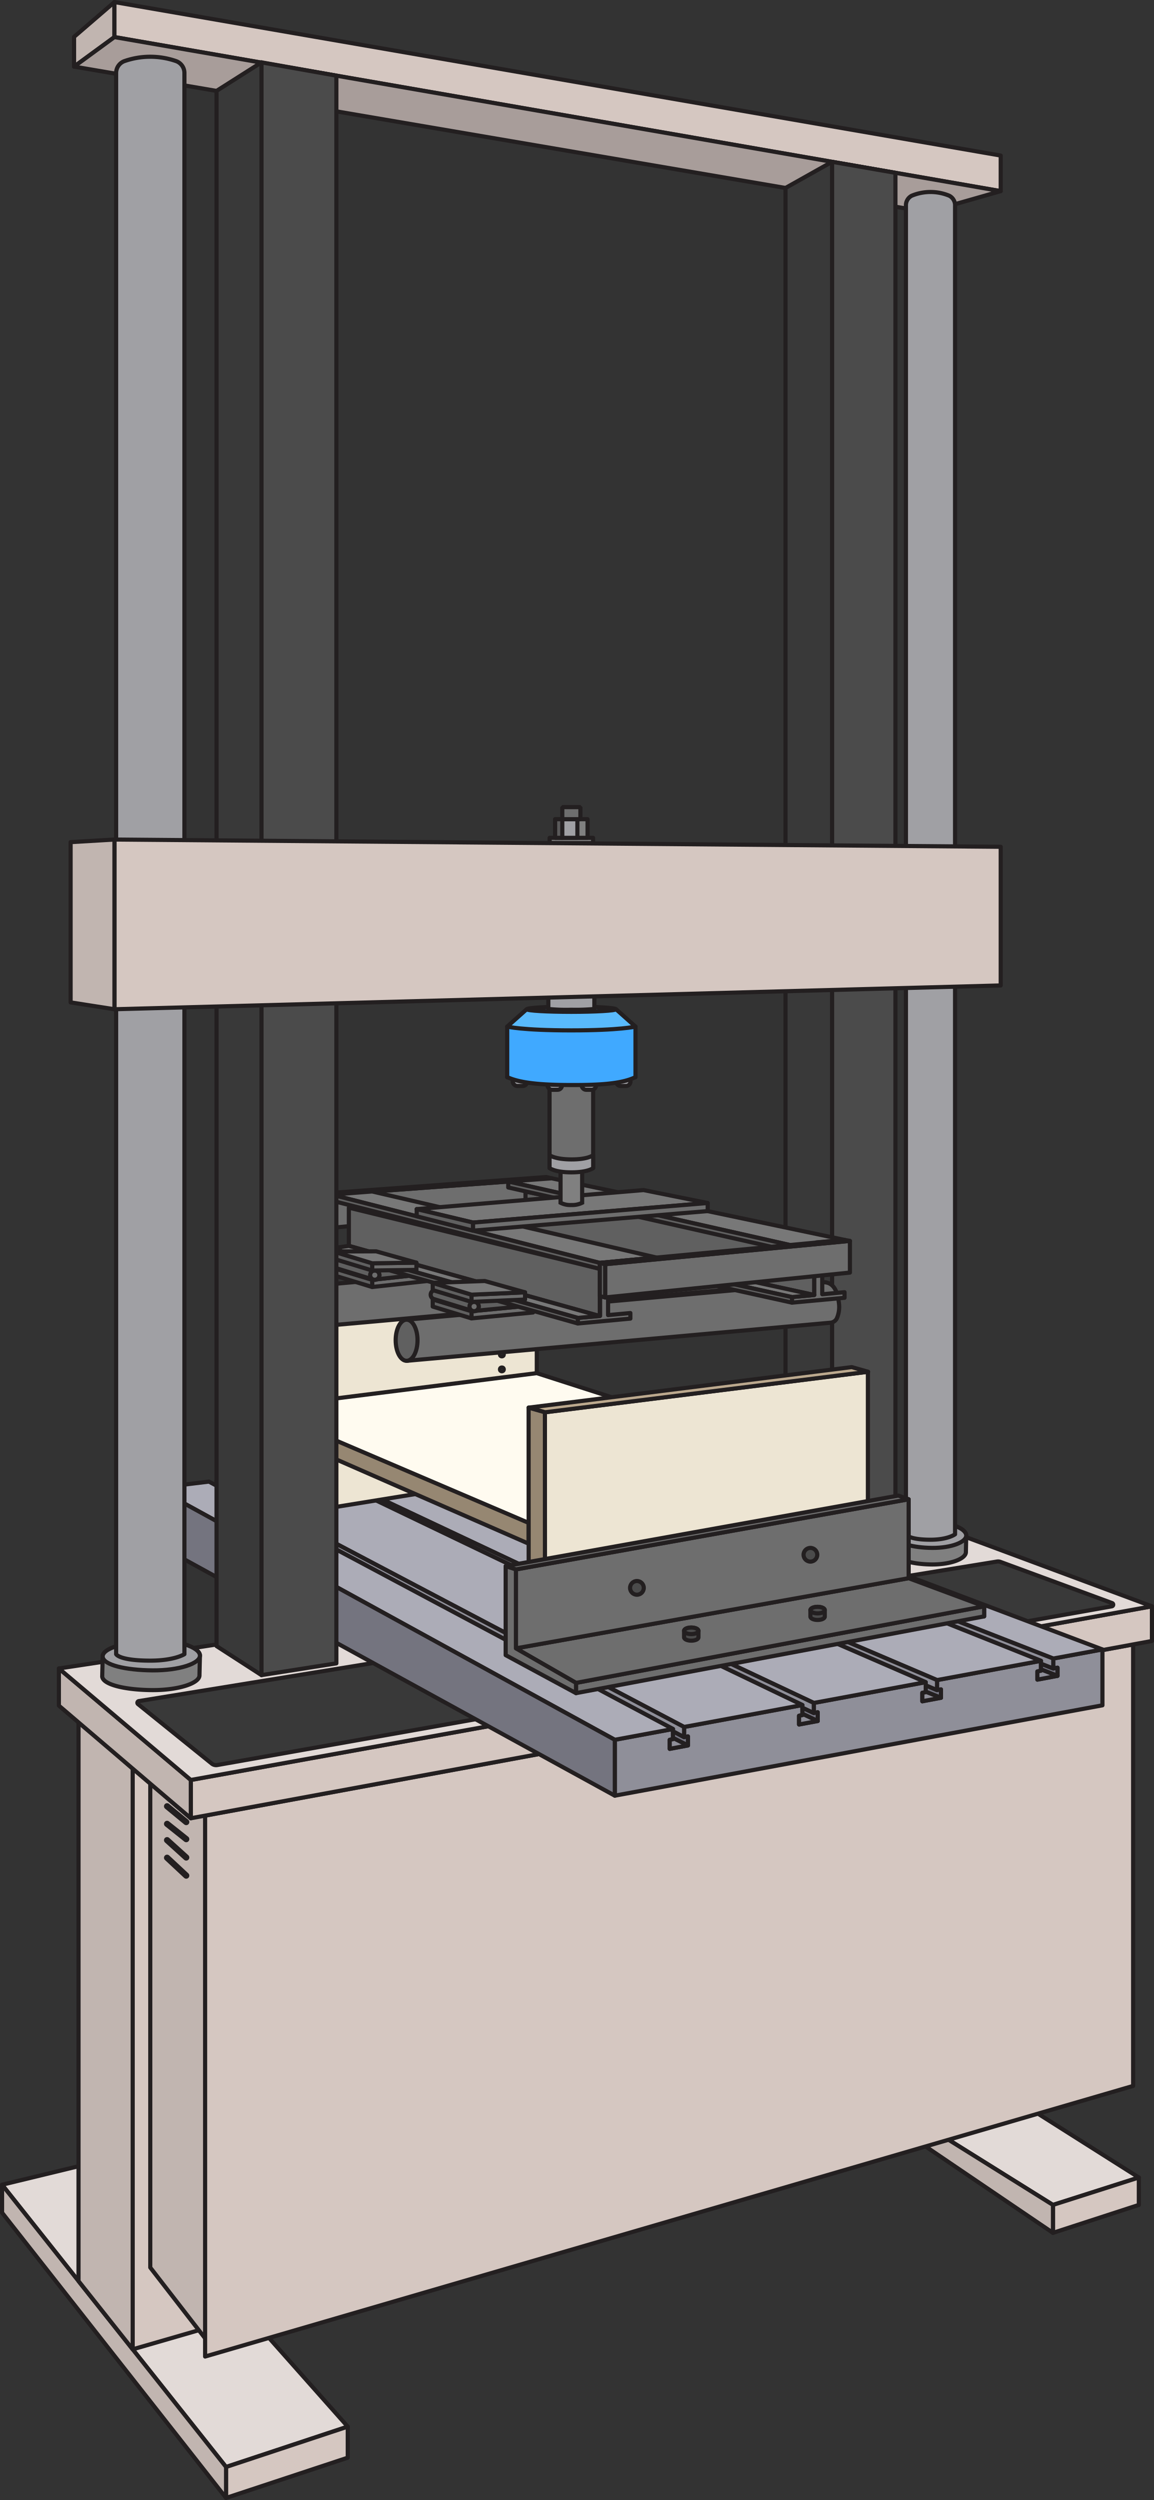 <svg xmlns="http://www.w3.org/2000/svg" viewBox="0 0 278.854 604"><rect x="0" y="0" width="278.854" height="604" fill="#333333" stroke="none"/><defs><style>.a{fill:#e2dad7;}.a,.aa,.ab,.ac,.b,.c,.d,.e,.f,.g,.h,.i,.j,.k,.l,.m,.n,.o,.p,.q,.r,.s,.t,.u,.v,.w,.x,.y,.z{stroke:#231f20;}.a,.aa,.ab,.ac,.b,.c,.d,.e,.f,.g,.h,.i,.j,.k,.l,.m,.n,.o,.p,.q,.r,.s,.t,.u,.w,.z{stroke-linecap:round;}.a,.aa,.ac,.b,.c,.d,.e,.f,.g,.h,.i,.j,.k,.l,.m,.n,.o,.p,.q,.r,.s,.t,.u,.w,.z{stroke-linejoin:round;}.b{fill:#d5c7c1;}.c{fill:#c1b5b0;}.d,.u,.x{fill:#fff;}.d{stroke-width:1.5px;}.e{fill:#393939;}.f{fill:#a89d9a;}.g,.y{fill:gray;}.h{fill:#a0a0a4;}.i{fill:#4b4b4b;}.j{fill:#8f8f99;}.k{fill:#acacb7;}.l{fill:#757582;}.m{fill:#74747f;}.n{fill:#ede5d3;}.o{fill:#bca98e;}.p{fill:none;}.q{fill:#fffbf0;}.r{fill:#968772;}.ab,.s{fill:#6e6e6e;}.t,.v{fill:#606060;}.v,.x,.y{stroke-miterlimit:10;}.w{fill:#787878;}.z{fill:#40a9ff;}.aa{fill:#59bafc;}.ab{stroke-linejoin:bevel;}.ac{fill:#5b5b5b;}</style></defs><title>awi-fig80</title><polygon class="a" points="216.289 508.896 238.063 502.583 275.188 526.083 254.438 532.708 216.289 508.896"/><polygon class="b" points="275.188 532.708 254.438 539.458 254.438 532.708 275.188 526.083 275.188 532.708"/><polygon class="c" points="216.289 513.583 254.438 539.458 254.438 532.708 216.289 508.896 216.289 513.583"/><polygon class="a" points="0.5 527.833 26.563 521.521 84.031 586.271 54.625 596.021 0.5 527.833"/><polygon class="b" points="84.031 593.772 54.625 603.5 54.625 596.021 84.031 586.271 84.031 593.772"/><polygon class="c" points="0.5 534.583 54.625 603.5 54.625 596.021 0.5 527.833 0.5 534.583"/><polygon class="c" points="32.063 427.306 18.972 415.793 18.972 551.104 32.063 567.596 32.063 427.306"/><polygon class="b" points="60.188 422.523 32.063 427.411 32.063 567.596 60.188 559.458 60.188 422.523"/><polygon class="c" points="51.313 438.302 36.313 426.672 36.313 547.833 51.313 567.194 51.313 438.302"/><polygon class="b" points="273.813 397.296 49.563 438.654 49.563 569.336 273.813 503.958 273.813 397.296"/><line class="d" x1="40.375" y1="436.396" x2="45" y2="440.208"/><line class="d" x1="40.375" y1="440.646" x2="45" y2="444.333"/><line class="d" x1="40.375" y1="444.583" x2="45" y2="448.771"/><line class="d" x1="40.375" y1="448.833" x2="45" y2="453.146"/><polygon class="b" points="278.354 396.458 46.104 439.292 46.104 430.042 278.354 388.083 278.354 396.458"/><polygon class="c" points="46.104 439.292 14.229 412.083 14.229 403.103 46.104 430.042 46.104 439.292"/><polygon class="a" points="278.354 388.083 46.104 430.042 14.229 403.103 230.313 370.208 278.354 388.083"/><path class="e" d="M240.906,377.27,33.539,410.986a.407.407,0,0,0-.185.723L51.192,426.106a1.667,1.667,0,0,0,1.312.328l216.161-38.35a.407.407,0,0,0,.07-.783l-26.987-9.95A1.667,1.667,0,0,0,240.906,377.27Z"/><polygon class="c" points="17.896 16.094 27.653 8.958 27.653 0.5 17.896 8.906 17.896 16.094"/><polygon class="b" points="241.813 46.177 27.653 8.958 27.653 0.5 241.813 37.583 241.813 46.177"/><polygon class="f" points="224.044 51.25 17.896 16.094 27.653 8.958 241.813 46.177 224.044 51.25"/><path class="g" d="M224.866,367.962c-4.657.29-8.392,1.587-8.292,3.246l-.078,3.854.009-.001a1.101,1.101,0,0,0-.012.149c.101,1.659,3.992,2.723,8.656,2.762,4.589.038,8.351-1.397,8.251-3.056l.081-4.003C233.38,369.254,229.523,367.672,224.866,367.962Z"/><path class="h" d="M233.481,370.913c.101,1.659-3.609,3.095-8.251,3.056-4.664-.039-8.555-1.103-8.656-2.762s3.635-2.956,8.292-3.246S233.38,369.254,233.481,370.913Z"/><path class="h" d="M230.782,49.705a2.591,2.591,0,0,0-1.408-2.421,11.825,11.825,0,0,0-9.054,0,2.591,2.591,0,0,0-1.408,2.421V370.683s.495,1.312,5.935,1.312c4.226,0,5.935-1.312,5.935-1.312Z"/><polygon class="i" points="216.375 380.37 201.063 382.292 201.063 39.095 216.375 41.756 216.375 380.37"/><polygon class="e" points="201.063 382.292 189.813 375.085 189.813 45.412 201.063 39.095 201.063 382.292"/><polygon class="j" points="266.393 402.833 266.393 412.003 255.533 414.013 254.513 414.203 251.543 414.753 250.673 414.913 227.373 419.233 226.423 419.403 223.693 419.913 222.873 420.063 197.593 424.753 196.643 424.923 193.893 425.433 193.083 425.583 166.233 430.563 148.563 433.833 148.563 425.023 148.563 420.333 162.623 417.723 162.623 418.263 162.623 419.883 162.623 420.183 161.833 420.333 161.833 422.523 166.233 421.693 166.233 419.513 165.303 419.693 165.303 417.233 166.033 417.093 166.233 417.063 193.083 412.083 193.893 411.933 193.893 412.573 193.893 414.053 193.893 414.373 193.083 414.523 193.083 416.633 193.893 416.483 196.643 415.973 197.593 415.793 197.593 413.683 196.643 413.863 196.643 411.423 196.803 411.393 197.363 411.293 197.593 411.253 216.823 407.683 222.873 406.563 223.693 406.413 223.693 407.163 223.693 408.633 223.693 408.713 223.693 408.833 222.873 408.983 222.873 411.033 223.693 410.873 226.423 410.363 227.373 410.183 227.373 408.153 226.423 408.323 226.423 405.903 227.373 405.733 250.673 401.413 251.543 401.253 251.543 401.943 251.543 403.323 251.543 403.653 250.673 403.823 250.673 405.793 251.543 405.633 254.513 405.073 255.533 404.883 255.533 402.913 254.513 403.103 254.513 400.703 255.243 400.563 255.533 400.513 266.393 398.503 266.393 400.893 266.393 402.833"/><polygon class="k" points="266.393 398.503 255.533 400.513 255.243 400.563 254.513 400.703 122.633 349.203 132.563 348.003 266.393 398.503"/><polygon class="l" points="255.533 402.913 255.533 404.883 251.543 403.323 251.543 401.943 254.513 403.103 255.533 402.913"/><polygon class="j" points="255.533 404.883 254.513 405.073 251.543 405.633 250.673 405.793 250.673 403.823 251.543 403.653 251.543 403.323 255.533 404.883"/><polygon class="j" points="254.513 400.703 254.513 403.103 251.543 401.943 251.543 401.253 122.633 349.813 122.633 349.203 254.513 400.703"/><polygon class="k" points="122.633 349.813 251.543 401.253 250.673 401.413 227.373 405.733 226.423 405.903 99.933 351.953 121.453 349.343 122.633 349.813"/><polygon class="l" points="227.373 408.153 227.373 410.183 223.693 408.713 223.693 408.633 223.693 407.163 226.423 408.323 227.373 408.153"/><polygon class="j" points="227.373 410.183 226.423 410.363 223.693 410.873 222.873 411.033 222.873 408.983 223.693 408.833 223.693 408.713 227.373 410.183"/><polygon class="j" points="226.423 405.903 226.423 408.323 223.693 407.163 223.693 406.413 99.933 352.683 99.933 351.953 226.423 405.903"/><polygon class="k" points="223.693 406.413 222.873 406.563 216.823 407.683 197.593 411.253 197.363 411.293 196.803 411.393 196.643 411.423 76.483 354.803 98.623 352.113 99.933 352.683 223.693 406.413"/><polygon class="l" points="197.593 413.683 197.593 415.793 193.893 414.053 193.893 412.573 196.643 413.863 197.593 413.683"/><polygon class="j" points="197.593 415.793 196.643 415.973 193.893 416.483 193.083 416.633 193.083 414.523 193.893 414.373 193.893 414.053 197.593 415.793"/><polygon class="j" points="196.643 411.423 196.643 413.863 193.893 412.573 193.893 411.933 76.483 355.593 76.483 355.583 76.483 354.803 196.643 411.423"/><polygon class="k" points="193.893 411.933 193.083 412.083 166.233 417.063 166.033 417.093 165.303 417.233 52.323 357.733 75.173 354.963 76.483 355.593 193.893 411.933"/><polygon class="l" points="166.233 419.513 166.233 421.693 162.623 419.883 162.623 418.263 165.303 419.693 166.233 419.513"/><polygon class="j" points="166.233 421.693 161.833 422.523 161.833 420.333 162.623 420.183 162.623 419.883 166.233 421.693"/><polygon class="j" points="165.303 417.233 165.303 419.693 162.623 418.263 162.623 417.723 52.323 358.933 52.323 357.733 165.303 417.233"/><polygon class="k" points="162.623 417.723 148.563 420.333 37.733 359.503 50.493 357.953 52.323 358.933 162.623 417.723"/><polygon class="m" points="148.563 425.023 148.563 433.833 37.733 373.003 37.733 359.503 148.563 420.333 148.563 425.023"/><polygon class="n" points="72.248 316.646 129.711 311.333 129.711 356.208 72.248 365.521 72.248 316.646"/><polygon class="o" points="129.711 311.228 69.256 316.996 65.625 315.99 126.08 310.222 129.711 311.228"/><circle class="p" cx="121.271" cy="320.042" r="0.458"/><circle class="p" cx="121.271" cy="316.442" r="0.458"/><circle class="p" cx="121.271" cy="323.642" r="0.458"/><circle class="p" cx="121.271" cy="327.242" r="0.458"/><circle class="p" cx="121.271" cy="330.842" r="0.458"/><circle class="p" cx="121.271" cy="334.442" r="0.458"/><circle class="p" cx="121.271" cy="338.042" r="0.458"/><circle class="p" cx="121.271" cy="341.642" r="0.458"/><circle class="p" cx="121.271" cy="345.242" r="0.458"/><circle class="p" cx="121.271" cy="348.842" r="0.458"/><circle class="p" cx="121.271" cy="352.442" r="0.458"/><polygon class="q" points="127.742 368.25 205.813 356.25 129.711 331.75 62.818 340.174 127.742 368.25"/><polygon class="r" points="62.818 340.174 127.734 367.927 127.734 372.95 62.818 344.521 62.818 340.174"/><polygon class="n" points="209.719 383.093 131.688 396.979 131.672 341.208 209.719 331.417 209.719 383.093"/><polygon class="o" points="209.781 331.417 131.703 341.208 127.734 340.083 205.813 330.292 209.781 331.417"/><polygon class="r" points="127.75 395.854 131.688 396.979 131.672 341.208 127.734 340.083 127.75 395.854"/><polygon class="s" points="219.563 362.226 219.563 381.292 237.813 388.038 237.813 390.517 217.083 383.366 217.083 380.606 217.083 361.582 219.563 362.226"/><polygon class="s" points="237.813 388.083 139.188 406.583 139.188 409.063 237.813 390.516 237.813 388.083"/><polygon class="s" points="237.813 388.083 139.188 406.583 124.667 398.239 219.563 381.292 237.813 388.083"/><polygon class="s" points="219.563 381.292 124.667 398.239 124.667 379.174 219.563 362.226 219.563 381.292"/><polygon class="s" points="219.563 362.226 124.667 379.174 122.188 378.375 217.083 361.333 219.563 362.226"/><polygon class="s" points="124.667 379.174 124.667 398.239 139.188 406.583 139.188 409.063 122.188 399.879 122.188 397.118 122.188 378.375 124.667 379.174"/><path class="i" d="M167.038,393.21c-.958,0-1.735.355-1.735.794v1.587c0,.438.777.794,1.735.794s1.735-.355,1.735-.794V394.004C168.773,393.566,167.996,393.21,167.038,393.21Z"/><ellipse class="i" cx="167.038" cy="394.004" rx="1.735" ry="0.794"/><path class="i" d="M197.565,388.206c-.958,0-1.735.355-1.735.794v1.587c0,.438.777.794,1.735.794s1.735-.355,1.735-.794v-1.587C199.3,388.562,198.523,388.206,197.565,388.206Z"/><ellipse class="i" cx="197.565" cy="389" rx="1.735" ry="0.794"/><circle class="i" cx="153.907" cy="383.629" r="1.657"/><circle class="i" cx="195.829" cy="375.628" r="1.657"/><polygon class="s" points="133.316 291.474 80.125 296.646 80.125 288.614 133.316 284.683 133.316 291.474"/><polygon class="t" points="80.125 296.646 78.827 296.331 78.827 288.3 80.125 288.614 80.125 296.646"/><polygon class="u" points="133.316 284.683 80.125 288.614 78.827 288.3 132.018 284.369 133.316 284.683"/><path class="s" d="M175.092,311.647,72.72,320.846v-9.938L173.067,301.881c2.897-.261,3.81,2.278,4.134,5.121h0a6.798,6.798,0,0,1-.545,3.643A1.912,1.912,0,0,1,175.092,311.647Z"/><ellipse class="v" cx="72.72" cy="315.877" rx="2.641" ry="4.969"/><path class="s" d="M200.622,319.572,98.25,328.771v-9.938l100.347-9.028c2.897-.261,3.81,2.278,4.134,5.121h0a6.798,6.798,0,0,1-.545,3.643A1.912,1.912,0,0,1,200.622,319.572Z"/><ellipse class="v" cx="98.25" cy="323.802" rx="2.641" ry="4.969"/><polygon class="s" points="104.066 307.654 89.936 309.197 89.936 310.939 104.066 309.397 104.066 307.654"/><polygon class="t" points="80.561 308.085 89.936 310.939 89.936 309.197 80.561 306.343 80.561 308.085"/><polygon class="t" points="104.066 307.654 89.936 309.197 80.561 306.343 90.838 304.187 104.066 307.654"/><polygon class="t" points="126.984 287.903 196.763 301.47 196.763 312.874 126.984 297.632 126.984 287.903"/><polygon class="s" points="198.688 312.695 198.688 300.082 196.763 300.082 196.763 312.874 191.375 313.373 191.375 314.72 196.763 314.221 198.688 314.043 204.076 313.544 204.076 312.196 198.688 312.695"/><polygon class="w" points="191.375 313.373 122.812 298.243 126.984 297.632 196.763 312.874 191.375 313.373"/><polygon class="t" points="122.812 299.59 191.375 314.72 191.375 313.373 122.812 298.243 122.812 299.59"/><polygon class="s" points="128.813 315.351 113.938 316.778 113.938 318.521 128.813 317.094 128.813 315.351"/><polygon class="t" points="104.563 315.667 113.938 318.521 113.938 316.778 104.563 313.924 104.563 315.667"/><polygon class="t" points="128.813 315.351 113.938 316.778 104.563 313.924 117.088 311.354 128.813 315.351"/><polygon class="t" points="84.297 291.771 144.935 306.554 144.935 317.958 84.297 301 84.297 291.771"/><polygon class="w" points="204.076 299.562 191.313 300.891 122.812 285.451 133.316 284.68 204.076 299.562"/><path class="x" d="M159.646,282.75"/><path class="x" d="M80.124,288.615"/><path class="x" d="M235.188,296.583"/><path class="u" d="M143.938,305.208"/><polygon class="w" points="158.618 303.821 144.935 305.114 80.124 288.615 89.936 287.857 158.618 303.821"/><path class="u" d="M143.938,306.648"/><polygon class="t" points="80.124 290.055 144.935 306.554 144.935 305.114 80.124 288.615 80.124 290.055"/><polygon class="u" points="156.984 305.415 144.935 306.554 144.935 305.114 156.984 303.975 156.984 305.415"/><polygon class="t" points="122.812 286.891 191.313 302.331 191.313 300.891 122.812 285.451 122.812 286.891"/><polygon class="u" points="204.076 301.002 197.229 301.611 197.229 300.171 204.076 299.562 204.076 301.002"/><polygon class="s" points="146.938 317.728 146.938 305.114 145.013 305.114 145.013 317.906 139.625 318.405 139.625 319.753 145.013 319.253 146.938 319.075 152.326 318.576 152.326 317.229 146.938 317.728"/><polygon class="s" points="205.374 307.458 146.232 313.46 146.232 305.429 205.374 299.802 205.374 307.458"/><polygon class="t" points="146.232 313.46 144.935 313.146 144.935 305.114 146.232 305.429 146.232 313.46"/><polygon class="u" points="205.374 299.802 146.232 305.429 144.935 305.114 204.076 299.562 205.374 299.802"/><path class="t" d="M114.896,314.586h0L105.471,311.739a1.081,1.081,0,0,0-.283-.057,1.121,1.121,0,0,0-1.121,1.121,1.107,1.107,0,0,0,.817,1.06l9.362,2.87h0a1.122,1.122,0,0,0,1.439-1.075A1.123,1.123,0,0,0,114.896,314.586Z"/><circle class="s" cx="114.563" cy="315.657" r="1.121"/><polygon class="w" points="139.625 318.405 80.125 301.611 84.297 301 144.935 317.958 139.625 318.405"/><polygon class="t" points="80.125 302.958 139.625 319.753 139.625 318.405 80.125 301.611 80.125 302.958"/><polygon class="s" points="126.875 312.227 113.938 312.793 113.938 314.536 126.875 313.969 126.875 312.227"/><polygon class="t" points="104.563 311.682 113.938 314.536 113.938 312.793 104.563 309.939 104.563 311.682"/><polygon class="w" points="126.875 312.227 113.938 312.793 104.563 309.939 117.146 309.489 126.875 312.227"/><path class="t" d="M90.894,307.005h0l-9.425-2.847A1.081,1.081,0,0,0,81.186,304.1a1.121,1.121,0,0,0-1.121,1.121,1.107,1.107,0,0,0,.817,1.06l9.362,2.87h0a1.122,1.122,0,0,0,1.439-1.075A1.123,1.123,0,0,0,90.894,307.005Z"/><circle class="s" cx="90.561" cy="308.075" r="1.121"/><polygon class="s" points="100.625 305.06 89.936 305.212 89.936 306.954 100.625 306.802 100.625 305.06"/><polygon class="t" points="80.561 304.1 89.936 306.954 89.936 305.212 80.561 302.358 80.561 304.1"/><polygon class="w" points="100.625 305.06 89.936 305.212 80.561 302.358 90.896 302.321 100.625 305.06"/><polygon class="w" points="171.006 290.646 114.315 295.371 100.69 292.121 155.506 287.521 171.006 290.646"/><polygon class="t" points="114.315 297.324 100.69 293.855 100.69 292.121 114.315 295.371 114.315 297.324"/><polygon class="s" points="171.006 292.598 114.315 297.324 114.315 295.371 171.006 290.646 171.006 292.598"/><path class="y" d="M140.674,290.583a5.262,5.262,0,0,1-2.612.547,5.12,5.12,0,0,1-2.612-.547V203.693h5.224Z"/><rect class="s" x="132.791" y="260.271" width="10.543" height="21.937"/><rect class="h" x="140.536" y="261.124" width="3.506" height="2.171" rx="1.085"/><rect class="h" x="132.299" y="261.124" width="3.506" height="2.171" rx="1.085"/><rect class="h" x="148.854" y="260.204" width="3.506" height="2.171" rx="1.085"/><rect class="h" x="123.896" y="260.204" width="3.506" height="2.171" rx="1.085"/><path class="u" d="M153.563,260.271v-.067c-.034.022-.061.045-.095.067Z"/><path class="u" d="M122.563,260.271h.095c-.034-.022-.062-.045-.095-.067Z"/><path class="z" d="M140.378,248.021H122.563v12.183a.753.753,0,0,0,.095.067c3.53,1.594,9.367,1.872,15.783,1.872s11.685-.279,15.027-1.872a.874.874,0,0,0,.095-.067V248.021Z"/><path class="aa" d="M153.563,248.021s-3.719.917-15.5.917c-12.094,0-15.5-.917-15.5-.917l4.701-4.188h21.598Z"/><ellipse class="aa" cx="138.062" cy="243.833" rx="10.729" ry="0.625"/><rect class="g" x="132.812" y="202.417" width="10.501" height="1.276"/><path class="h" d="M143.625,243.769a49.034,49.034,0,0,1-5.562.186,43.493,43.493,0,0,1-5.563-.186v-4.312h11.125Z"/><rect class="g" x="134.146" y="197.917" width="7.833" height="4.5"/><rect class="h" x="135.688" y="197.917" width="3.833" height="4.5"/><rect class="ab" x="135.875" y="195" width="4.375" height="2.917"/><path class="h" d="M143.334,282.208s-1.209,1.031-5.271,1.031c-4.016,0-5.271-1.031-5.271-1.031v-3.125s1.225,1.016,5.271,1.031c4.062.016,5.271-1.031,5.271-1.031Z"/><rect class="ac" x="134.146" y="197.917" width="1.729" height="4.5"/><polygon class="e" points="52.323 21.965 63.188 15.067 63.188 404.708 52.323 397.687 52.323 21.965"/><polygon class="i" points="81.281 18.278 63.188 15.067 63.188 404.708 81.281 401.865 81.281 18.278"/><path class="g" d="M36.338,396.405c-6.474.345-11.666,1.89-11.527,3.866l-.109,4.59.012-.001a1.126,1.126,0,0,0-.017.177c.14,1.976,5.549,3.242,12.032,3.289,6.379.046,11.609-1.664,11.47-3.64l.113-4.767C48.174,397.944,42.812,396.06,36.338,396.405Z"/><path class="h" d="M48.313,399.92c.14,1.976-5.017,3.686-11.47,3.64-6.483-.046-11.893-1.313-12.032-3.289S29.864,396.75,36.338,396.405,48.174,397.944,48.313,399.92Z"/><path class="h" d="M44.563,17.665a3.056,3.056,0,0,0-1.957-2.883,18.992,18.992,0,0,0-12.586,0,3.055,3.055,0,0,0-1.957,2.883V399.646s.687,1.562,8.25,1.562c5.875,0,8.25-1.562,8.25-1.562Z"/><polygon class="b" points="241.813 238.083 27.653 243.833 27.653 202.833 241.813 204.583 241.813 238.083"/><polygon class="c" points="17.063 242.177 27.653 243.833 27.653 202.833 17.063 203.458 17.063 242.177"/></svg>